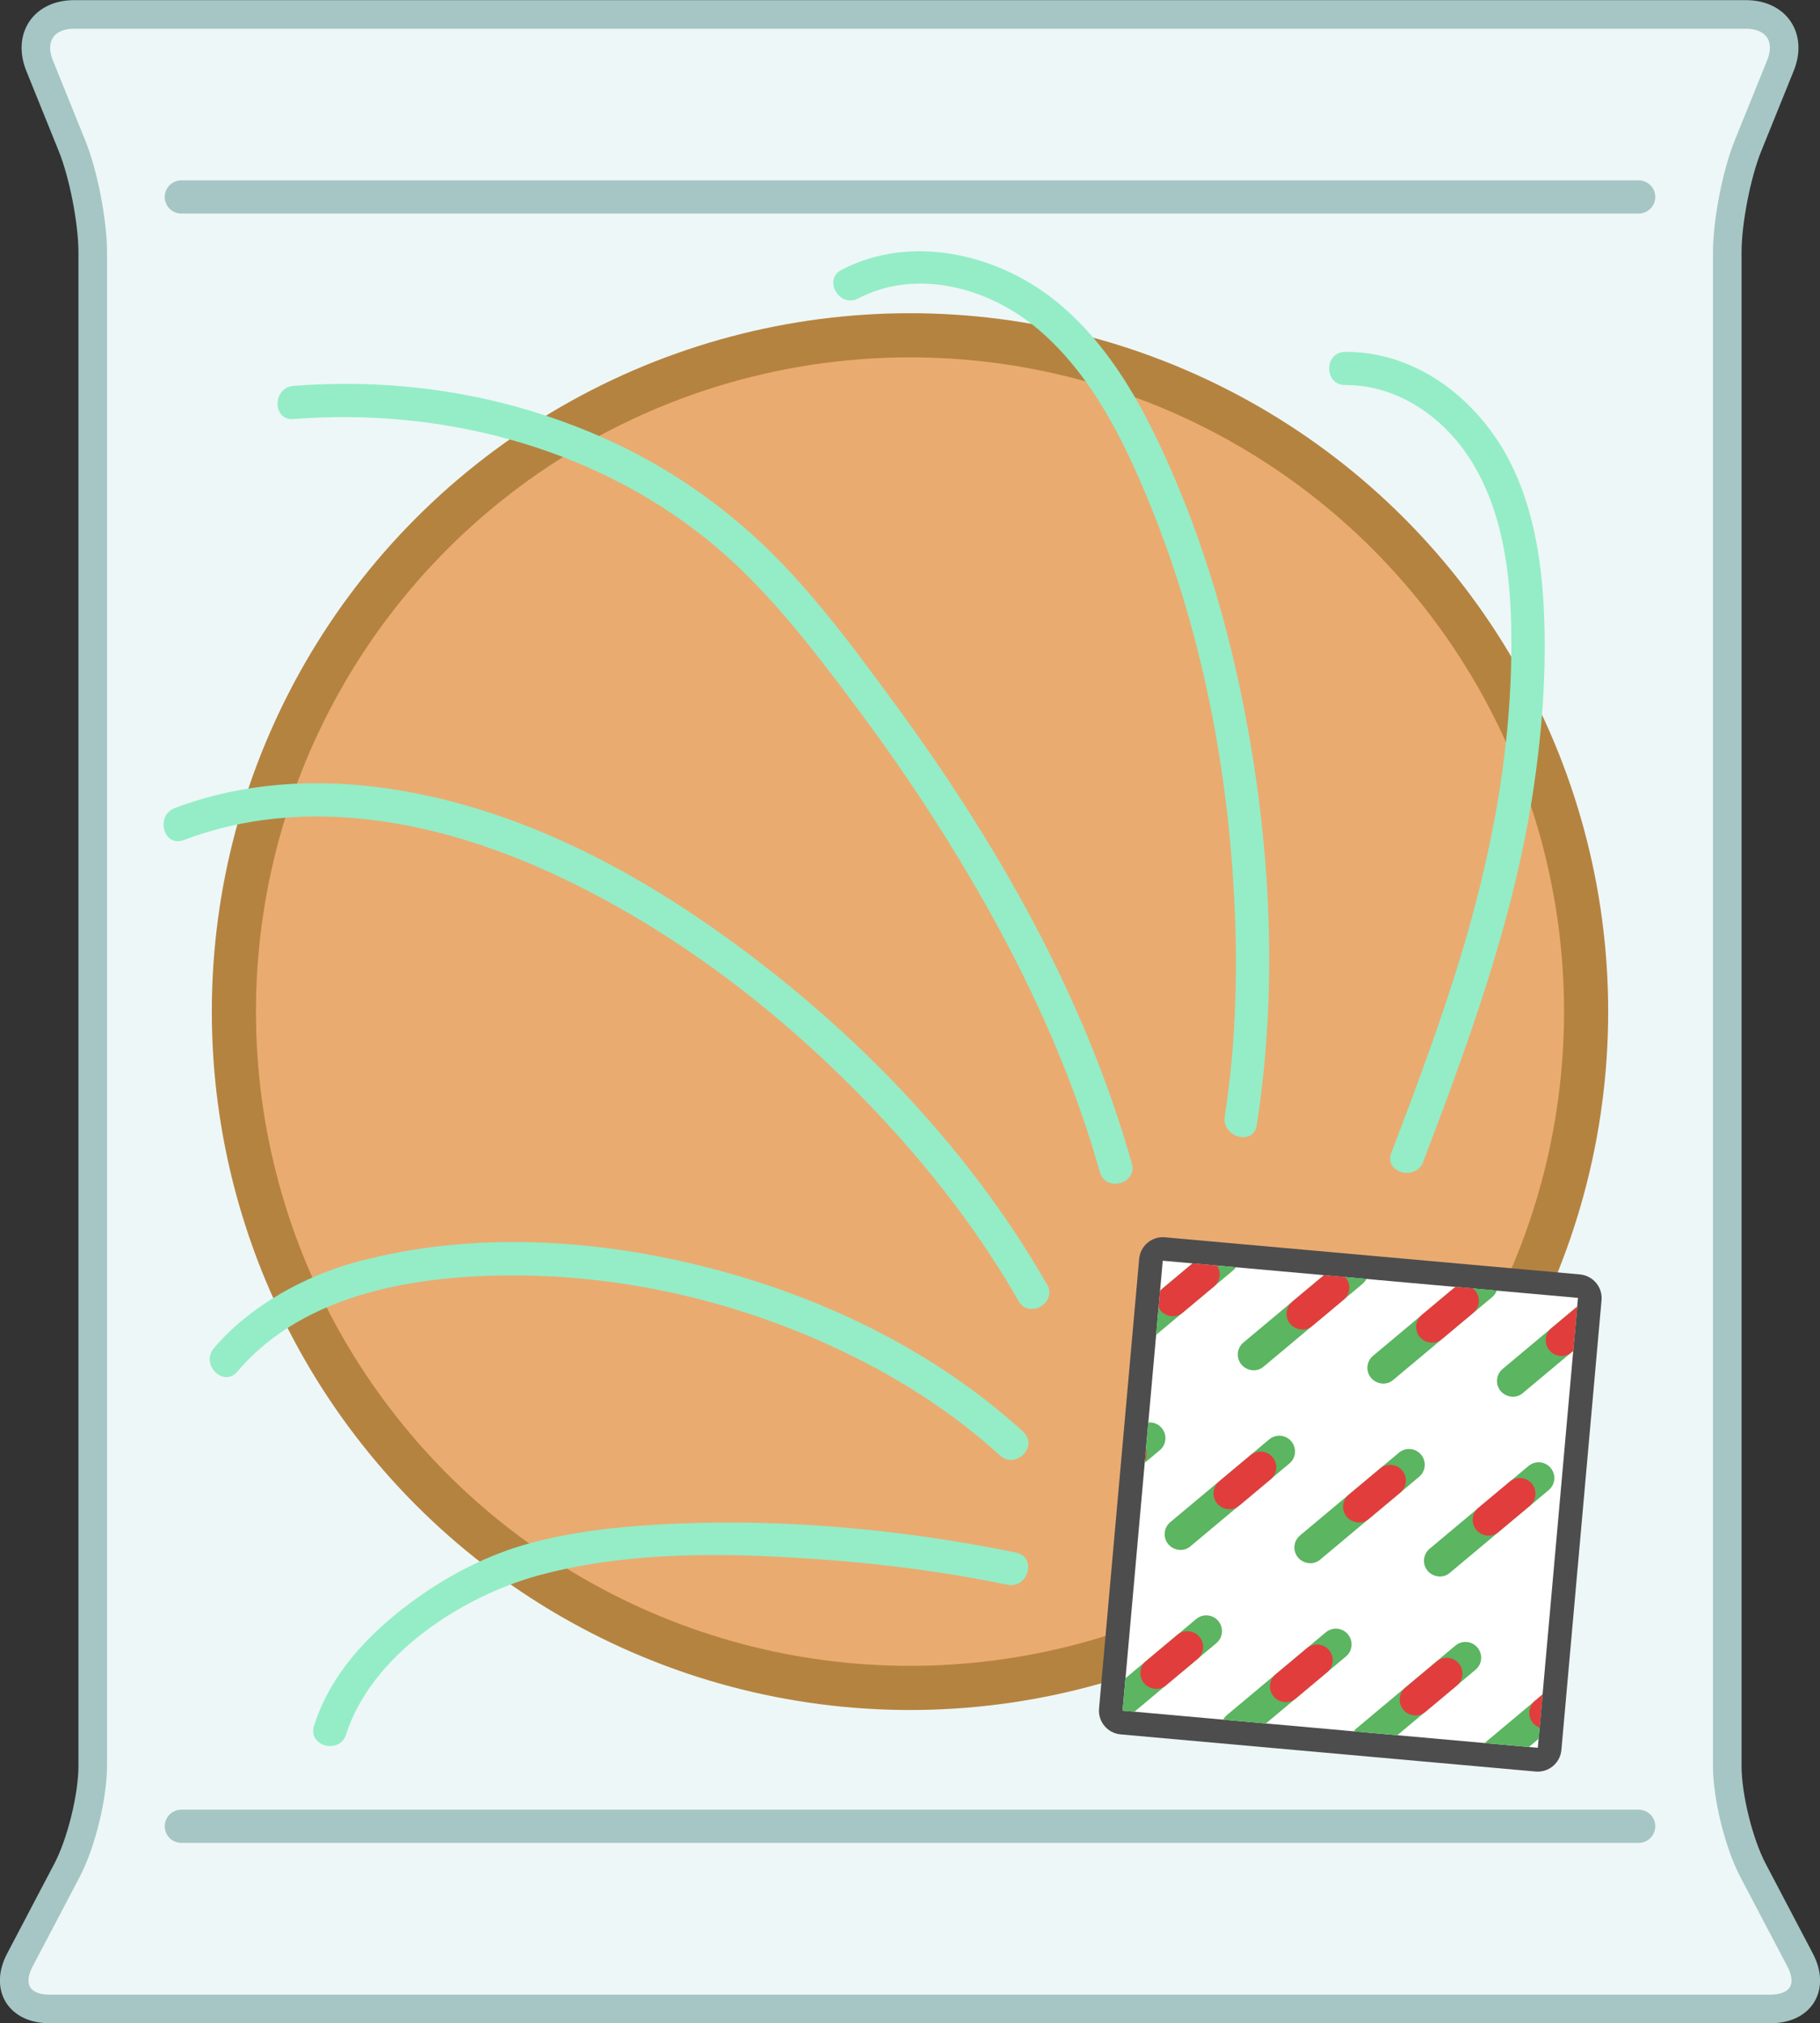 <?xml version="1.0" encoding="UTF-8"?>
<svg id="Layer_2" data-name="Layer 2" xmlns="http://www.w3.org/2000/svg" xmlns:xlink="http://www.w3.org/1999/xlink" viewBox="0 0 127.38 141.56">
  <rect x="0" y="0" width="127.38" height="141.56" fill="#333333" stroke="none"/>
  <defs>
    <style>
      .cls-1, .cls-2, .cls-3 {
        fill: none;
      }

      .cls-4 {
        fill: #5bb561;
      }

      .cls-2 {
        stroke-linecap: round;
        stroke-width: 2.32px;
      }

      .cls-2, .cls-3 {
        stroke: #a5c6c4;
      }

      .cls-2, .cls-3, .cls-5 {
        stroke-miterlimit: 10;
      }

      .cls-6 {
        fill: #fff;
      }

      .cls-3 {
        stroke-width: 2px;
      }

      .cls-7 {
        fill: #edf7f7;
      }

      .cls-8 {
        fill: #94edc7;
      }

      .cls-5 {
        fill: #eaab71;
        stroke: #b58340;
        stroke-width: 3.09px;
      }

      .cls-9 {
        fill: #e23d3d;
      }

      .cls-10 {
        clip-path: url(#clippath);
      }

      .cls-11 {
        fill: #4d4d4d;
      }
    </style>
    <clipPath id="clippath">
      <rect class="cls-1" x="79.91" y="89.45" width="29.18" height="31.61" transform="translate(9.74 -7.99) rotate(5.1)"/>
    </clipPath>
  </defs>
  <g id="Text">
    <g>
      <g>
        <path class="cls-7" d="M59.83,140.56c2.13,0,5.61,0,7.73,0h56.36c2.13,0,3.06-1.54,2.07-3.42l-3.3-6.28c-.99-1.88-1.8-5.16-1.8-7.29V17.65c0-2.13.65-5.48,1.45-7.45l2.27-5.61c.8-1.97-.29-3.58-2.42-3.58h-54.64c-2.13,0-5.61,0-7.73,0H5.19c-2.13,0-3.21,1.61-2.42,3.58l2.27,5.61c.8,1.97,1.45,5.32,1.45,7.45v105.92c0,2.13-.81,5.41-1.8,7.29l-3.3,6.28c-.99,1.88-.06,3.42,2.07,3.42h56.36Z"/>
        <path class="cls-3" d="M59.83,140.56c2.13,0,5.61,0,7.73,0h56.36c2.13,0,3.06-1.54,2.07-3.42l-3.3-6.28c-.99-1.88-1.8-5.16-1.8-7.29V17.65c0-2.13.65-5.48,1.45-7.45l2.27-5.61c.8-1.97-.29-3.58-2.42-3.58h-54.64c-2.13,0-5.61,0-7.73,0H5.19c-2.13,0-3.21,1.61-2.42,3.58l2.27,5.61c.8,1.97,1.45,5.32,1.45,7.45v105.92c0,2.13-.81,5.41-1.8,7.29l-3.3,6.28c-.99,1.88-.06,3.42,2.07,3.42h56.36Z"/>
      </g>
      <g>
        <path class="cls-1" d="M59.83,140.56c2.13,0,5.61,0,7.73,0h56.36c2.13,0,3.06-1.54,2.07-3.42l-3.3-6.28c-.99-1.88-1.8-5.16-1.8-7.29V17.65c0-2.13.65-5.48,1.45-7.45l2.27-5.61c.8-1.97-.29-3.58-2.42-3.58h-54.64c-2.13,0-5.61,0-7.73,0H5.19c-2.13,0-3.21,1.61-2.42,3.58l2.27,5.61c.8,1.97,1.45,5.32,1.45,7.45v105.92c0,2.13-.81,5.41-1.8,7.29l-3.3,6.28c-.99,1.88-.06,3.42,2.07,3.42h56.36Z"/>
        <line class="cls-2" x1="12.69" y1="13.78" x2="114.69" y2="13.78"/>
        <line class="cls-2" x1="12.69" y1="127.78" x2="114.69" y2="127.78"/>
      </g>
      <circle class="cls-5" cx="63.69" cy="70.78" r="47.32"/>
      <g>
        <g>
          <rect class="cls-6" x="77.87" y="89.84" width="33.26" height="30.83" rx=".83" ry=".83" transform="translate(-18.74 190.02) rotate(-84.9)"/>
          <path class="cls-11" d="M110.44,90.81l-2.81,31.48-29.06-2.6,2.81-31.48,29.06,2.6M110.59,89.17l-29.06-2.6c-.91-.08-1.71.59-1.8,1.5l-2.81,31.48c-.08.91.59,1.71,1.5,1.8l29.06,2.6c.91.08,1.71-.59,1.8-1.5l2.81-31.48c.08-.91-.59-1.71-1.5-1.8h0Z"/>
        </g>
        <g class="cls-10">
          <g>
            <g>
              <g>
                <path class="cls-4" d="M68.34,120.08c-.28-.03-.55-.16-.75-.39-.39-.47-.33-1.16.14-1.55l6.92-5.79c.47-.39,1.16-.33,1.55.14s.33,1.16-.14,1.55l-6.92,5.79c-.23.2-.52.28-.81.25Z"/>
                <path class="cls-9" d="M71.75,117.23c-.28-.03-.55-.16-.75-.39-.39-.47-.33-1.16.14-1.55l2.19-1.83c.47-.39,1.16-.33,1.55.14s.33,1.16-.14,1.55l-2.19,1.83c-.23.2-.52.28-.81.25Z"/>
              </g>
              <g>
                <path class="cls-4" d="M77.41,121.01c-.28-.03-.55-.16-.75-.39-.39-.47-.33-1.16.14-1.55l6.92-5.79c.47-.39,1.16-.33,1.55.14s.33,1.16-.14,1.55l-6.92,5.79c-.23.2-.52.28-.81.25Z"/>
                <path class="cls-9" d="M80.82,118.16c-.28-.03-.55-.16-.75-.39-.39-.47-.33-1.16.14-1.55l2.19-1.83c.47-.39,1.16-.33,1.55.14s.33,1.16-.14,1.55l-2.19,1.83c-.23.2-.52.28-.81.25Z"/>
              </g>
              <g>
                <path class="cls-4" d="M86.48,121.94c-.28-.03-.55-.16-.75-.39-.39-.47-.33-1.16.14-1.55l6.92-5.79c.47-.39,1.16-.33,1.55.14s.33,1.16-.14,1.55l-6.92,5.79c-.23.2-.52.28-.81.25Z"/>
                <path class="cls-9" d="M89.89,119.09c-.28-.03-.55-.16-.75-.39-.39-.47-.33-1.16.14-1.55l2.19-1.83c.47-.39,1.16-.33,1.55.14s.33,1.16-.14,1.55l-2.19,1.83c-.23.2-.52.28-.81.25Z"/>
              </g>
              <g>
                <path class="cls-4" d="M95.55,122.87c-.28-.03-.55-.16-.75-.39-.39-.47-.33-1.16.14-1.55l6.92-5.79c.47-.39,1.16-.33,1.55.14s.33,1.16-.14,1.55l-6.92,5.79c-.23.2-.52.28-.81.25Z"/>
                <path class="cls-9" d="M98.97,120.02c-.28-.03-.55-.16-.75-.39-.39-.47-.33-1.16.14-1.55l2.19-1.83c.47-.39,1.16-.33,1.55.14s.33,1.16-.14,1.55l-2.19,1.83c-.23.2-.52.28-.81.25Z"/>
              </g>
              <g>
                <path class="cls-4" d="M104.63,123.8c-.28-.03-.55-.16-.75-.39-.39-.47-.33-1.16.14-1.55l6.92-5.79c.47-.39,1.16-.33,1.55.14s.33,1.16-.14,1.55l-6.92,5.79c-.23.2-.52.28-.81.25Z"/>
                <path class="cls-9" d="M108.04,120.94c-.28-.03-.55-.16-.75-.39-.39-.47-.33-1.16.14-1.55l2.19-1.83c.47-.39,1.16-.33,1.55.14.39.47.33,1.16-.14,1.55l-2.19,1.83c-.23.2-.52.28-.81.25Z"/>
              </g>
            </g>
            <g>
              <g>
                <path class="cls-4" d="M73.45,107.51c-.28-.03-.55-.16-.75-.39-.39-.47-.33-1.16.14-1.55l6.92-5.79c.47-.39,1.16-.33,1.55.14s.33,1.16-.14,1.55l-6.92,5.79c-.23.2-.52.28-.81.25Z"/>
                <path class="cls-9" d="M76.86,104.66c-.28-.03-.55-.16-.75-.39-.39-.47-.33-1.16.14-1.55l2.19-1.83c.47-.39,1.16-.33,1.55.14s.33,1.16-.14,1.55l-2.19,1.83c-.23.2-.52.28-.81.25Z"/>
              </g>
              <g>
                <path class="cls-4" d="M82.52,108.44c-.28-.03-.55-.16-.75-.39-.39-.47-.33-1.16.14-1.55l6.92-5.79c.47-.39,1.16-.33,1.55.14s.33,1.16-.14,1.55l-6.92,5.79c-.23.2-.52.28-.81.25Z"/>
                <path class="cls-9" d="M85.94,105.59c-.28-.03-.55-.16-.75-.39-.39-.47-.33-1.16.14-1.55l2.19-1.83c.47-.39,1.16-.33,1.55.14s.33,1.16-.14,1.55l-2.19,1.83c-.23.2-.52.28-.81.25Z"/>
              </g>
              <g>
                <path class="cls-4" d="M91.6,109.37c-.28-.03-.55-.16-.75-.39-.39-.47-.33-1.16.14-1.55l6.92-5.79c.47-.39,1.16-.33,1.55.14s.33,1.16-.14,1.55l-6.92,5.79c-.23.2-.52.28-.81.25Z"/>
                <path class="cls-9" d="M95.01,106.52c-.28-.03-.55-.16-.75-.39-.39-.47-.33-1.16.14-1.55l2.19-1.83c.47-.39,1.16-.33,1.55.14.39.47.33,1.16-.14,1.55l-2.19,1.83c-.23.2-.52.28-.81.25Z"/>
              </g>
              <g>
                <path class="cls-4" d="M100.67,110.3c-.28-.03-.55-.16-.75-.39-.39-.47-.33-1.16.14-1.55l6.92-5.79c.47-.39,1.16-.33,1.55.14s.33,1.16-.14,1.55l-6.92,5.79c-.23.2-.52.28-.81.25Z"/>
                <path class="cls-9" d="M104.08,107.44c-.28-.03-.55-.16-.75-.39-.39-.47-.33-1.16.14-1.55l2.19-1.83c.47-.39,1.16-.33,1.55.14s.33,1.16-.14,1.55l-2.19,1.83c-.23.2-.52.28-.81.25Z"/>
              </g>
              <g>
                <path class="cls-4" d="M109.74,111.22c-.28-.03-.55-.16-.75-.39-.39-.47-.33-1.16.14-1.55l6.92-5.79c.47-.39,1.16-.33,1.55.14s.33,1.16-.14,1.55l-6.92,5.79c-.23.2-.52.28-.81.25Z"/>
                <path class="cls-9" d="M113.15,108.37c-.28-.03-.55-.16-.75-.39-.39-.47-.33-1.16.14-1.55l2.19-1.83c.47-.39,1.16-.33,1.55.14s.33,1.16-.14,1.55l-2.19,1.83c-.23.2-.52.28-.81.25Z"/>
              </g>
            </g>
            <g>
              <g>
                <path class="cls-4" d="M78.57,94.94c-.28-.03-.55-.16-.75-.39-.39-.47-.33-1.16.14-1.55l6.92-5.79c.47-.39,1.16-.33,1.55.14s.33,1.16-.14,1.55l-6.92,5.79c-.23.2-.52.28-.81.25Z"/>
                <path class="cls-9" d="M81.98,92.09c-.28-.03-.55-.16-.75-.39-.39-.47-.33-1.16.14-1.55l2.19-1.83c.47-.39,1.16-.33,1.55.14s.33,1.16-.14,1.55l-2.19,1.83c-.23.2-.52.28-.81.25Z"/>
              </g>
              <g>
                <path class="cls-4" d="M87.64,95.87c-.28-.03-.55-.16-.75-.39-.39-.47-.33-1.16.14-1.55l6.92-5.79c.47-.39,1.16-.33,1.55.14s.33,1.16-.14,1.55l-6.92,5.79c-.23.2-.52.28-.81.25Z"/>
                <path class="cls-9" d="M91.05,93.02c-.28-.03-.55-.16-.75-.39-.39-.47-.33-1.16.14-1.55l2.19-1.83c.47-.39,1.16-.33,1.55.14s.33,1.16-.14,1.55l-2.19,1.83c-.23.2-.52.28-.81.25Z"/>
              </g>
              <g>
                <path class="cls-4" d="M96.71,96.8c-.28-.03-.55-.16-.75-.39-.39-.47-.33-1.16.14-1.55l6.92-5.79c.47-.39,1.16-.33,1.55.14s.33,1.16-.14,1.55l-6.92,5.79c-.23.2-.52.28-.81.25Z"/>
                <path class="cls-9" d="M100.12,93.94c-.28-.03-.55-.16-.75-.39-.39-.47-.33-1.16.14-1.55l2.19-1.83c.47-.39,1.16-.33,1.55.14s.33,1.16-.14,1.55l-2.19,1.83c-.23.2-.52.28-.81.25Z"/>
              </g>
              <g>
                <path class="cls-4" d="M105.78,97.72c-.28-.03-.55-.16-.75-.39-.39-.47-.33-1.16.14-1.55l6.92-5.79c.47-.39,1.16-.33,1.55.14s.33,1.16-.14,1.55l-6.92,5.79c-.23.2-.52.28-.81.25Z"/>
                <path class="cls-9" d="M109.19,94.87c-.28-.03-.55-.16-.75-.39-.39-.47-.33-1.16.14-1.55l2.19-1.83c.47-.39,1.16-.33,1.55.14s.33,1.16-.14,1.55l-2.19,1.83c-.23.2-.52.28-.81.25Z"/>
              </g>
              <g>
                <path class="cls-4" d="M114.86,98.65c-.28-.03-.55-.16-.75-.39-.39-.47-.33-1.16.14-1.55l6.92-5.79c.47-.39,1.16-.33,1.55.14s.33,1.16-.14,1.55l-6.92,5.79c-.23.2-.52.28-.81.25Z"/>
                <path class="cls-9" d="M118.27,95.8c-.28-.03-.55-.16-.75-.39-.39-.47-.33-1.16.14-1.55l2.19-1.83c.47-.39,1.16-.33,1.55.14s.33,1.16-.14,1.55l-2.19,1.83c-.23.2-.52.28-.81.25Z"/>
              </g>
            </g>
          </g>
        </g>
      </g>
      <g>
        <path class="cls-8" d="M99.61,81.28c3.18-8.34,6.27-16.79,7.65-25.64.68-4.37,1.01-8.82.78-13.24-.22-4.14-1.05-8.5-3.48-11.95s-6.16-5.85-10.41-5.83c-1.49,0-1.5,2.33,0,2.32,3.6-.02,6.81,2.18,8.72,5.15,2.16,3.36,2.78,7.46,2.89,11.38.22,8.18-1.29,16.22-3.7,24.01-1.38,4.45-3.02,8.83-4.68,13.18-.53,1.4,1.71,2,2.24.62h0Z"/>
        <path class="cls-8" d="M87.96,78.73c1.57-10.17.93-20.68-1.21-30.72-1.05-4.93-2.51-9.77-4.48-14.41s-4.43-9.38-8.46-12.6-10.04-4.66-14.91-2.12c-1.32.69-.15,2.69,1.17,2,4.11-2.15,9.19-.73,12.58,2.15,3.68,3.12,5.92,7.61,7.73,12,3.58,8.67,5.47,18.1,5.98,27.44.29,5.21.16,10.48-.64,15.64-.22,1.46,2.01,2.09,2.24.62h0Z"/>
        <path class="cls-8" d="M79.21,81.39c-3.29-11.66-9.44-22.42-16.57-32.13-3.23-4.4-6.59-8.98-10.77-12.54s-8.61-5.95-13.56-7.6c-5.7-1.91-11.78-2.59-17.77-2.12-1.48.12-1.49,2.44,0,2.32,10.19-.8,20.73,1.88,28.8,8.31,4.17,3.32,7.47,7.66,10.64,11.91,3.46,4.63,6.64,9.48,9.44,14.53,3.15,5.69,5.79,11.67,7.56,17.94.4,1.43,2.64.82,2.24-.62h0Z"/>
        <path class="cls-8" d="M73.27,89.86c-4.93-8.62-11.92-16.16-19.73-22.24s-16.67-11.03-26.4-12.45c-5.01-.73-10.14-.43-14.91,1.37-1.38.52-.78,2.77.62,2.24,8.44-3.2,17.7-1.38,25.69,2.28,8.87,4.07,16.77,10.25,23.38,17.38,3.56,3.85,6.76,8.03,9.36,12.58.74,1.3,2.75.13,2-1.17h0Z"/>
        <path class="cls-8" d="M71.63,100.19c-6.13-5.6-13.85-9.36-21.85-11.44s-16.68-2.63-24.73-.48c-3.71.99-7.56,3.09-10.08,6.06-.96,1.13.67,2.78,1.64,1.64,4.7-5.55,12.69-6.76,19.54-6.73,7.96.03,15.99,1.98,23.14,5.46,3.87,1.88,7.51,4.23,10.69,7.13,1.1,1.01,2.74-.63,1.64-1.64h0Z"/>
        <path class="cls-8" d="M71.12,108.63c-7.74-1.58-15.75-2.35-23.66-2.03-3.42.14-6.92.46-10.24,1.34-3.07.81-6.01,2.35-8.54,4.24-2.95,2.2-5.56,4.99-6.7,8.56-.46,1.43,1.78,2.04,2.24.62,1.78-5.57,8.09-9.67,13.5-11.14,6.54-1.77,13.73-1.57,20.43-1.06,4.15.32,8.28.88,12.36,1.72,1.46.3,2.08-1.94.62-2.24h0Z"/>
      </g>
    </g>
  </g>
</svg>